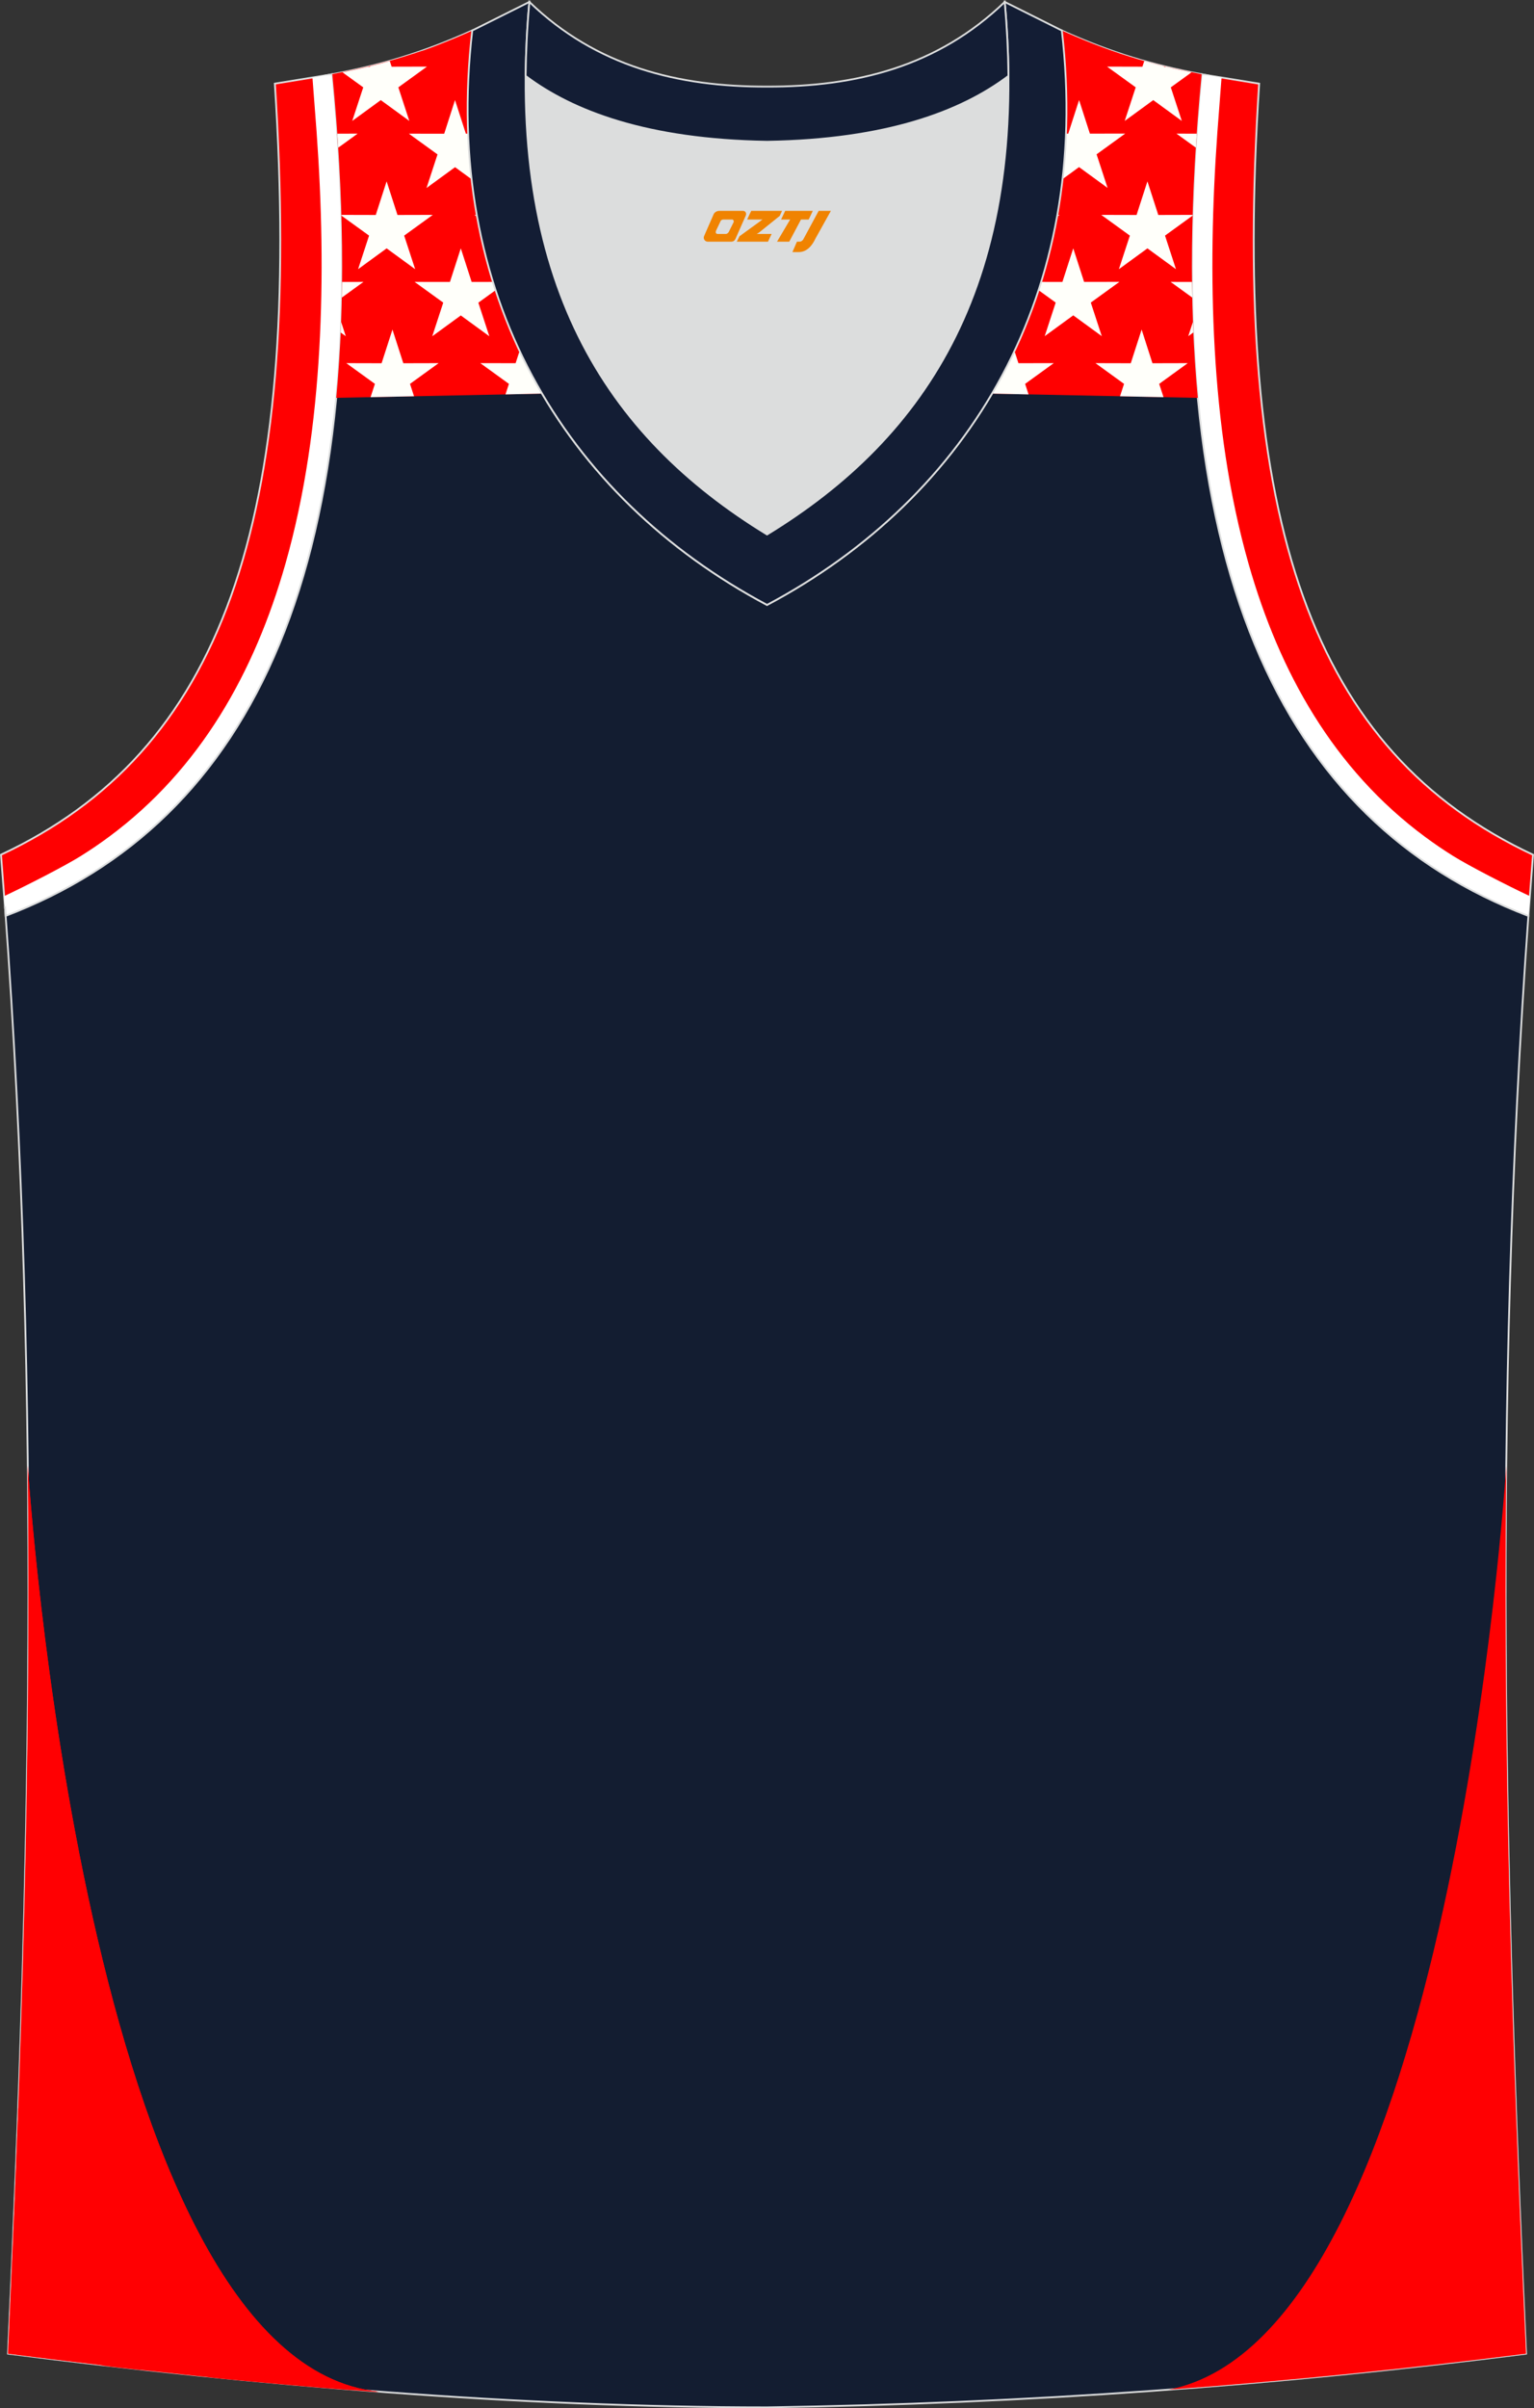 <?xml version="1.0" encoding="utf-8"?>
<!-- Generator: Adobe Illustrator 22.0.0, SVG Export Plug-In . SVG Version: 6.00 Build 0)  -->
<svg xmlns="http://www.w3.org/2000/svg" xmlns:xlink="http://www.w3.org/1999/xlink" version="1.1" id="图层_1" x="0px" y="0px" width="339.16px" height="532.13px" viewBox="0 0 339.16 532.13" enable-background="new 0 0 339.16 532.13" xml:space="preserve">
<rect x="0" y="0" width="339.16" height="532.13" fill="#333333" stroke="none"/>
<g>
	<path fill="#DCDDDD" stroke="#DCDDDD" stroke-width="0.216" stroke-miterlimit="22.926" d="M169.51,31.32   c26.48-0.42,42.96-6.71,53.33-14.51c0.02-0.06,0.03-0.12,0.05-0.17c0.48,51.71-21.13,81.8-53.38,101.48   c-32.25-19.68-53.86-49.78-53.38-101.48c0.02,0.06,0.03,0.12,0.05,0.17C126.56,24.61,143.04,30.9,169.51,31.32z"/>
	<path fill="#FF0001" stroke="#DCDDDD" stroke-width="0.4" stroke-miterlimit="22.926" d="M337.91,202.38   c-54.56-20.79-82.7-77.28-72.23-185.96l12.71,2.07c-6.3,97.73,12.02,147.62,60.55,170.38L337.91,202.38z"/>
	<path fill="#FFFFFF" d="M337.9,202.37c-54.55-20.79-82.69-77.29-72.21-185.96l4.39,0.72c-0.36,4.56-0.8,10.41-0.92,12.04   c-1.15,15.97-1.5,32.06-0.59,48.01c0.91,15.95,3.11,32.07,7.5,47.46c6.81,23.88,18.76,45.29,38.99,60.26   c2.01,1.49,4.07,2.89,6.18,4.21c3.63,2.27,12.14,6.62,17,8.9l-0.33,4.37C337.91,202.37,337.91,202.37,337.9,202.37   C337.9,202.37,337.9,202.37,337.9,202.37z"/>
	<path fill="#FF0001" stroke="#DCDDDD" stroke-width="0.4" stroke-miterlimit="22.926" d="M1.25,202.37   c54.56-20.79,82.7-77.29,72.23-185.96l-12.71,2.07c6.3,97.73-12.02,147.62-60.55,170.38L1.25,202.37z"/>
	<path fill="#FFFFFF" d="M1.26,202.37c54.55-20.79,82.68-77.29,72.21-185.96l-4.39,0.72c0.36,4.56,0.8,10.41,0.92,12.04   c1.15,15.97,1.5,32.06,0.59,48.01c-0.91,15.95-3.11,32.07-7.5,47.46c-6.81,23.88-18.76,45.29-38.99,60.26   c-2.01,1.49-4.07,2.89-6.18,4.21c-3.62,2.27-12.14,6.62-17,8.9l0.34,4.37C1.25,202.37,1.25,202.37,1.26,202.37   C1.26,202.37,1.26,202.37,1.26,202.37z"/>
	<path fill="#131D31" stroke="#DCDDDD" stroke-width="0.4" stroke-miterlimit="22.926" d="M169.56,531.93c0.02,0,0.03,0,0.05,0   H169.56L169.56,531.93L169.56,531.93z M169.61,531.93c57.41-0.83,113.01-4.88,167.79-11.86c-4.79-104.04-7.35-208.91,0.52-317.69   l-0.01,0c-54.56-20.79-82.7-77.28-72.23-185.96l0.02,0c-10.66-2-19.75-4.62-30.94-9.67c6.7,58.04-20.2,103-65.18,126.92   c-44.97-23.93-71.88-68.89-65.18-126.93c-11.19,5.04-20.28,7.66-30.94,9.67l0.02,0C83.96,125.09,55.82,181.58,1.26,202.37   L1.1,200.3c8.06,109.52,5.5,215.07,0.68,319.76C56.11,526.99,114.87,531.93,169.61,531.93z"/>
	<path fill="#FF0000" d="M74.34,87.91l45.51-0.93l0-0.01c-0.36-0.61-0.71-1.22-1.06-1.84l-0.1-0.18c-0.33-0.59-0.66-1.18-0.98-1.78   l-0.14-0.26c-0.31-0.58-0.61-1.16-0.92-1.75l-0.16-0.31c-0.3-0.59-0.6-1.19-0.89-1.79l-0.13-0.27c-0.29-0.6-0.58-1.21-0.86-1.81   l-0.13-0.28c-0.28-0.61-0.56-1.23-0.83-1.85l-0.11-0.26c-0.27-0.63-0.54-1.25-0.8-1.89l-0.1-0.24c-0.27-0.65-0.53-1.3-0.79-1.96   l-0.04-0.11c-0.26-0.67-0.52-1.35-0.77-2.03L111,68.28c-0.24-0.66-0.48-1.33-0.71-1.99l-0.1-0.27c-0.22-0.64-0.44-1.29-0.65-1.94   l-0.1-0.31c-0.21-0.65-0.41-1.3-0.61-1.95l-0.1-0.32c-0.19-0.65-0.39-1.3-0.57-1.95l-0.1-0.34c-0.19-0.66-0.36-1.32-0.54-1.99   l-0.08-0.31c-0.18-0.68-0.35-1.35-0.51-2.04l-0.07-0.28c-0.17-0.7-0.33-1.4-0.48-2.1l-0.03-0.15c-0.16-0.74-0.32-1.49-0.47-2.23   l0-0.02v0l0-0.01c-0.15-0.75-0.29-1.51-0.43-2.27l-0.03-0.14c-0.13-0.72-0.25-1.45-0.37-2.17l-0.05-0.29   c-0.11-0.71-0.22-1.43-0.32-2.14l-0.04-0.31c-0.1-0.71-0.19-1.42-0.28-2.13l-0.04-0.36c-0.08-0.71-0.16-1.43-0.24-2.14l-0.03-0.33   c-0.07-0.72-0.14-1.44-0.2-2.17l-0.03-0.36c-0.06-0.74-0.11-1.48-0.16-2.22l-0.01-0.22c-0.05-0.78-0.09-1.56-0.13-2.34l-0.01-0.15   c-0.03-0.77-0.06-1.55-0.08-2.32l0-0.16c-0.02-0.79-0.03-1.58-0.04-2.37l0-0.23c0-0.77,0-1.54,0-2.31l0-0.33   c0.01-0.76,0.02-1.52,0.04-2.29l0.01-0.35c0.02-0.77,0.05-1.54,0.08-2.31l0.02-0.33c0.04-0.77,0.08-1.55,0.13-2.33l0.02-0.35   c0.05-0.79,0.11-1.59,0.17-2.38l0.02-0.26c0.07-0.82,0.14-1.65,0.22-2.48l0.02-0.16c0.08-0.86,0.18-1.73,0.28-2.6l-0.52,0.23l0,0   l-0.52,0.23l0,0l-0.52,0.23l0,0l-0.51,0.22h0l-0.51,0.22h0l-0.51,0.22l0,0l-0.5,0.21h0l-0.5,0.21h0l-0.5,0.21l0,0l-0.5,0.2l0,0   l-0.49,0.2l0,0l-0.49,0.2l0,0l-0.49,0.19l0,0l-0.49,0.2l0,0l-0.49,0.19l0,0l-0.48,0.19l0,0l-0.48,0.18l0,0l-0.48,0.18l0,0   l-0.48,0.18l0,0l-0.48,0.17l0,0l-0.47,0.17l0,0l-0.47,0.17l-0.01,0L93,11.33l-0.01,0l-0.47,0.16l-0.01,0l-0.48,0.16l-0.47,0.16   l-0.01,0l-0.47,0.15l-0.01,0l-0.46,0.15l-0.01,0l-0.46,0.15l-0.01,0l-0.46,0.15l-0.01,0l-0.46,0.15l-0.01,0l-0.46,0.14l-0.01,0   l-0.46,0.14l-0.01,0c-0.31,0.09-0.62,0.19-0.93,0.28l-0.01,0l-0.46,0.13l-0.01,0c-0.31,0.09-0.62,0.18-0.93,0.26l-0.01,0   l-0.46,0.13l-0.01,0c-0.78,0.21-1.56,0.42-2.33,0.62l-0.01,0l-0.46,0.12l-0.01,0c-2.98,0.75-6,1.4-9.15,1.99   C76.09,43.38,76.31,67.12,74.34,87.91z"/>
	<g>
		<path fill="#FFFFFA" d="M100.6,22.11l2.4,7.43l0.5,0l0.03,0.72l0.02,0.34c0.03,0.74,0.07,1.48,0.12,2.22l0.02,0.27    c0.05,0.75,0.1,1.49,0.16,2.23l0.02,0.3c0.06,0.75,0.13,1.5,0.21,2.25l0.02,0.21c0.05,0.51,0.11,1.02,0.17,1.53l-3.66-2.67    l-6.31,4.6l2.43-7.42l-6.33-4.58l7.81,0.01L100.6,22.11z"/>
		<polygon fill="#FFFFFA" points="85.48,40.07 87.88,47.5 95.69,47.48 89.36,52.06 91.79,59.48 85.48,54.88 79.17,59.48 81.6,52.06     75.48,47.64 75.48,47.48 83.08,47.5   "/>
		<polygon fill="#FFFFFA" points="105.48,47.9 104.91,47.48 105.4,47.48 105.43,47.62 105.47,47.83   "/>
		<g>
			<path fill="#FFFFFA" d="M86.18,13.48l0.41,1.26l7.81-0.02l-6.33,4.58l2.43,7.42l-6.31-4.6l-6.31,4.6l2.43-7.42l-4.59-3.32     c0.89-0.18,1.77-0.36,2.65-0.56l0.02,0c0.94-0.2,1.87-0.42,2.8-0.64l0.05-0.01l0.04-0.01l0.09-0.02h0.44l0.04-0.12l0.34-0.08l0,0     l0.34-0.08l0.07-0.02l0.06-0.02l0.35-0.09l0.07-0.02l0.06-0.01l0.01,0l0.07-0.02l0.86-0.22l0.02-0.01     c0.41-0.11,0.82-0.22,1.22-0.33l0.07-0.02l0.07-0.02l0.02-0.01l0.04-0.01l0.07-0.02l0.07-0.02l0.07-0.02l0.07-0.02l0.07-0.02     l0.07-0.02l0.02-0.01l0.05-0.01l0.07-0.02L86.18,13.48z"/>
			<polygon fill="#FFFFFA" points="103.69,14.78 103.62,14.73 103.69,14.73    "/>
		</g>
		<path fill="#FFFFFA" d="M74.58,29.54l4.49-0.01l-4.28,3.1C74.72,31.6,74.65,30.57,74.58,29.54z"/>
		<path fill="#FFFFFA" d="M101.88,54.87l2.4,7.43l4.7-0.01c0.15,0.47,0.3,0.95,0.45,1.42l0,0.01l0.01,0.03l0.01,0.03l0.08,0.26    l0.01,0.03l0,0l0.02,0.06l-3.8,2.75l2.43,7.42l-6.31-4.6l-6.31,4.6L98,66.87l-6.33-4.58l7.81,0.01L101.88,54.87z"/>
		<polygon fill="#FFFFFA" points="86.77,72.82 89.17,80.26 96.98,80.24 90.65,84.82 91.54,87.56 86.79,87.66 86.77,87.64     86.74,87.66 81.93,87.76 82.89,84.82 76.56,80.24 84.37,80.26   "/>
		<path fill="#FFFFFA" d="M111.76,87.15l0.76-2.33l-6.33-4.58l7.81,0.01l0.88-2.71c0.2,0.42,0.4,0.85,0.6,1.26l0.1,0.21    c0.31,0.63,0.61,1.25,0.93,1.87l0.1,0.19c0.32,0.63,0.65,1.25,0.98,1.87l0.06,0.1c0.35,0.64,0.69,1.28,1.05,1.92l0.05,0.08    c0.36,0.65,0.73,1.29,1.11,1.93l0,0L111.76,87.15z"/>
		<path fill="#FFFFFA" d="M75.63,62.3l4.73-0.01l-4.78,3.46C75.6,64.6,75.61,63.45,75.63,62.3L75.63,62.3z M75.42,71.13l1.03,3.16    l-1.13-0.82C75.36,72.69,75.39,71.91,75.42,71.13z"/>
	</g>
	<path fill="#FF0000" d="M264.83,87.91l-45.51-0.93l0.01-0.02c0.35-0.6,0.7-1.21,1.04-1.82l0.11-0.19c0.33-0.58,0.65-1.17,0.96-1.75   l0.16-0.3c0.31-0.57,0.61-1.15,0.91-1.73l0.16-0.31c0.3-0.59,0.6-1.19,0.89-1.79l0.13-0.27c0.29-0.6,0.58-1.21,0.86-1.82l0.13-0.28   c0.28-0.61,0.56-1.23,0.83-1.85l0.11-0.25c0.27-0.63,0.54-1.26,0.81-1.9l0.1-0.23c0.27-0.65,0.53-1.31,0.79-1.96l0.05-0.12   c0.26-0.67,0.52-1.34,0.77-2.01l0.04-0.1c0.24-0.67,0.48-1.33,0.72-2l0.09-0.25c0.23-0.65,0.45-1.31,0.66-1.97l0.09-0.28   c0.21-0.65,0.41-1.3,0.62-1.96l0.09-0.31c0.2-0.65,0.39-1.31,0.57-1.96l0.09-0.33c0.19-0.67,0.37-1.34,0.54-2.01l0.07-0.27   c0.18-0.69,0.35-1.38,0.52-2.07l0.06-0.24c0.17-0.71,0.33-1.43,0.49-2.15l0.02-0.1c0.17-0.76,0.33-1.52,0.48-2.28v0   c0.15-0.77,0.3-1.54,0.44-2.32l0.01-0.08c0.13-0.74,0.26-1.48,0.38-2.23l0.04-0.24c0.12-0.73,0.22-1.46,0.33-2.2l0.04-0.25   c0.1-0.73,0.2-1.45,0.28-2.19l0.04-0.3c0.09-0.73,0.17-1.46,0.24-2.2l0.03-0.27c0.07-0.74,0.14-1.48,0.21-2.23l0.02-0.29   c0.06-0.76,0.12-1.52,0.17-2.29l0.01-0.13c0.05-0.81,0.1-1.61,0.13-2.42l0-0.06c0.04-0.82,0.07-1.64,0.09-2.46l0-0.06   c0.02-0.82,0.04-1.64,0.04-2.46l0-0.14c0.01-0.8,0.01-1.6,0-2.4l0-0.24c-0.01-0.79-0.02-1.58-0.04-2.37l-0.01-0.27   c-0.02-0.8-0.05-1.59-0.09-2.39l-0.01-0.24c-0.04-0.8-0.08-1.61-0.13-2.42l-0.02-0.25c-0.05-0.82-0.11-1.65-0.18-2.48l-0.01-0.16   c-0.07-0.86-0.15-1.72-0.23-2.58l0-0.03c-0.09-0.89-0.18-1.79-0.29-2.69l0.52,0.23v0c1.56,0.7,3.09,1.35,4.58,1.96l0,0   c5.47,2.23,10.54,3.9,15.71,5.24l0.01,0l0.46,0.12l0.47,0.12l0.01,0c0.47,0.12,0.93,0.23,1.4,0.35l0.01,0l0.46,0.11l0.01,0   l0.46,0.11l0.01,0l0.46,0.11l0.01,0l0.46,0.1l0.02,0l0.46,0.1l0.01,0l0.47,0.1l0.01,0l0.47,0.1l0.02,0l0.47,0.1l0.02,0l0.47,0.1   l0.02,0l0.47,0.1l0.01,0c0.97,0.2,1.95,0.39,2.94,0.58l0,0l0,0C263.08,43.38,262.87,67.12,264.83,87.91z"/>
	<g>
		<path fill="#FFFFFA" d="M238.58,22.11l-2.4,7.43l-0.5,0l-0.04,0.85l0,0.06c-0.04,0.81-0.08,1.62-0.13,2.42l-0.01,0.13    c-0.05,0.77-0.1,1.53-0.17,2.29l-0.02,0.29c-0.06,0.75-0.13,1.49-0.21,2.23l-0.03,0.27c-0.05,0.51-0.11,1.01-0.16,1.51l3.66-2.67    l6.31,4.6l-2.43-7.42l6.33-4.58l-7.81,0.01L238.58,22.11z"/>
		<polygon fill="#FFFFFA" points="253.69,40.07 251.29,47.5 243.48,47.48 249.81,52.06 247.38,59.48 253.69,54.88 260,59.48     257.58,52.06 263.68,47.64 263.69,47.48 256.09,47.5   "/>
		<polygon fill="#FFFFFA" points="233.7,47.9 234.27,47.48 233.77,47.48 233.74,47.68 233.72,47.76   "/>
		<g>
			<path fill="#FFFFFA" d="M252.99,13.48l-0.41,1.26l-7.81-0.02l6.33,4.58l-2.43,7.42l6.31-4.6l6.31,4.6l-2.43-7.42l4.59-3.32     l-0.71-0.15l-0.01,0l-0.47-0.1l-0.02,0l-0.47-0.1l-0.02,0l-0.47-0.1l-0.02,0l-0.47-0.1l-0.01,0l-0.47-0.1l-0.01,0l-0.46-0.1     l-0.02,0l-0.46-0.1l-0.01,0L258.89,15l-0.01,0l-0.46-0.11l-0.01,0l-0.46-0.11l-0.01,0l-0.12-0.03h-0.44l-0.04-0.12     c-0.27-0.07-0.54-0.13-0.81-0.2l-0.01,0l-0.47-0.12l-0.46-0.12l-0.01,0C254.71,13.96,253.85,13.72,252.99,13.48z"/>
			<polygon fill="#FFFFFA" points="235.48,14.78 235.55,14.73 235.48,14.73    "/>
		</g>
		<path fill="#FFFFFA" d="M264.59,29.54l-4.48-0.01l4.28,3.09C264.45,31.6,264.52,30.57,264.59,29.54z"/>
		<path fill="#FFFFFA" d="M237.29,54.87l-2.4,7.43l-4.7-0.01c-0.15,0.49-0.31,0.99-0.47,1.48l-0.09,0.28l-0.02,0.06l3.8,2.75    l-2.43,7.42l6.31-4.6l6.31,4.6l-2.43-7.42l6.33-4.58l-7.81,0.01L237.29,54.87z"/>
		<polygon fill="#FFFFFA" points="252.41,72.82 250.01,80.26 242.2,80.24 248.52,84.82 247.63,87.56 252.38,87.66 252.41,87.64     252.43,87.66 257.25,87.76 256.29,84.82 262.61,80.24 254.8,80.26   "/>
		<path fill="#FFFFFA" d="M227.41,87.15l-0.76-2.33l6.33-4.58l-7.81,0.01l-0.88-2.71c-0.2,0.42-0.4,0.83-0.6,1.25l-0.13,0.27    c-0.29,0.6-0.59,1.19-0.89,1.79l-0.16,0.31c-0.3,0.58-0.6,1.16-0.91,1.73l-0.16,0.3c-0.32,0.59-0.64,1.17-0.96,1.75l-0.11,0.19    c-0.34,0.61-0.69,1.22-1.04,1.82l-0.01,0.02L227.41,87.15z"/>
		<path fill="#FFFFFA" d="M263.54,62.3l-4.72-0.01l4.78,3.46C263.57,64.6,263.55,63.45,263.54,62.3L263.54,62.3z M263.75,71.13    l-1.03,3.15l1.13-0.82C263.81,72.69,263.78,71.92,263.75,71.13z"/>
	</g>
	<path fill="#FF0000" d="M83.72,528.46C18.54,521.78,6.15,323.88,6.15,323.88c0.73,66.21-1.39,131.36-4.37,196.19   C28.36,523.46,56,526.37,83.72,528.46C83.71,528.46,83.72,528.46,83.72,528.46z"/>
	<g>
		<path fill="#FF0002" d="M83.71,528.46L83.71,528.46C18.54,521.77,6.15,323.88,6.15,323.88l0.02,2.13l0,0.14l0.02,1.74l0.03,3.46    v0.05l0.01,1.03l0,0.14l0.03,3.98v0.07l0.01,1.21l0.02,3.77l0,0.43v0.16v0.07v0.07v0.06v0.07l0,0.07l0.01,3.76v0.07v0.07v0.07    l0,0.54v0.51v0.06v0.06l0,0.2v0.06c0,1.14,0,2.29,0,3.43v0.06v0.07v0.06v0.07v0.06v0.07v0.27l0,0.59v0.06v0.06v0.06v0.06v0.06    v0.06v0.06v0.06v0.06l0,0.13v0.06v0.06v0.19v0.06l0,2.76v0.06l0,0.06v0.06v0.38l0,0.19v0.06v0.06v0.06l0,0.06v0.07v0.06v0.06v0.06    c0,1.05-0.01,2.09-0.01,3.14l0,0.07v0.06v0.07v0.06v0.06l0,0.06v0.07v0.06l-0.01,1.64l-0.02,3.18l0,0.77l0,0.21l-0.03,3.89v0.1    l-0.01,1.59l-0.03,3.7l-0.01,1.45l0,0.06l-0.03,3.1l-0.01,0.83l0,0.4l0,0.06l0,0.06v0.06l0,0.06v0.06    c-0.01,1.12-0.03,2.24-0.04,3.36v0.06l0,0.06l0,0.06v0.06l0,0.06l0,0.06v0.06l-0.02,1.11l0,0.16l-0.05,3.21l-0.01,0.91v0.02    l-0.01,0.85l-0.05,3.31l0,0.02l-0.02,1.47l0,0.06l0,0.06l0,0.06l0,0.06l0,0.06v0.06l0,0.06l0,0.06l0,0.06l0,0.06v0.06l0,0.18    l0,0.06l-0.04,2.58l0,0.06l0,0.06l0,0.06l0,0.06l0,0.06l0,0.06v0.06l-0.02,1.01l0,0.06l0,0.06l0,0.06l0,0.05v0.06l-0.01,0.06v0.06    l0,0.06l0,0.06l0,0.06l-0.06,3.13l0,0.06l0,0.13l0,0.06l-0.01,0.28l-0.01,0.45l-0.08,4.01l-0.01,0.49l-0.01,0.68l0,0.14l0,0.14    l-0.07,3.34l0,0.14l0,0.14l0,0.14l0,0.14l-0.01,0.09l0,0.05l0,0.14l0,0.14l0,0.14l0,0.14l0,0.14l-0.09,3.62l0,0.14l0,0.14    l-0.01,0.31l0,0.16l-0.11,4.29l-0.03,1.13l-0.01,0.18l-0.1,3.9l-0.01,0.23l-0.01,0.22l-0.13,4.47l-0.01,0.25l-0.01,0.3l-0.12,4.15    l-0.01,0.48l-0.02,0.64l-0.11,3.65l-0.02,0.65l-0.02,0.69l-0.13,3.95l-0.01,0.29l-0.01,0.36l-0.12,3.63l-0.03,0.93v0.01    l-0.05,1.39l-0.08,2.47l0,0.03l-0.06,1.84l-0.01,0.36l-0.11,3.05L4.02,466l-0.02,0.45l-0.14,3.71l-0.03,0.76l-0.02,0.46    l-0.16,4.25l-0.01,0.21l-0.01,0.25l-0.17,4.43l-0.01,0.24l-0.01,0.32l-0.15,3.77l-0.03,0.84l-0.04,0.93l-0.13,3.05l-0.04,0.93    l-0.21,4.92l-0.01,0.23l-0.18,4.13l-0.02,0.56l-0.06,1.4l-0.13,3.04l-0.02,0.47l-0.11,2.57l-0.1,2.34l-0.03,0.7l-0.14,3.04    L2,515.16l-0.02,0.53l-0.2,4.38l1.25,0.16l1.25,0.16l0.05,0.01l2.56,0.32l2.56,0.32l0.06,0.01l2.28,0.28l0.22,0.03h0l2.29,0.28    l0.28,0.03l0.98,0.12l1.26,0.15l0.33,0.04l0.26,0.03l1.93,0.23l0.39,0.04l0.88,0.1l0.06,0.01l0.12,0.01l0.06,0.01l0.06,0.01    l0.12,0.01l0.06,0.01l0.06,0.01l0.12,0.02l0.06,0.01l0.06,0.01l0.12,0.01l0.06,0.01l0.06,0.01l0.12,0.01l0.06,0.01l0.06,0.01    l0.06,0.01l0.06,0.01l0.06,0.01l0.06,0.01l0.06,0.01l0.06,0.01l0.06,0.01l0.05,0.01h0.01l0.06,0.01l0.06,0.01l0.06,0.01l0.06,0.01    l0.06,0.01l0.06,0.01l0.06,0.01l0.06,0.01l0.06,0.01l0.06,0.01l0.06,0.01l0.06,0.01l0.06,0.01l0.06,0.01l0.71,0.08l0.06,0.01    l0.06,0.01l0.06,0.01l0.06,0.01l0.06,0.01l0.06,0.01l0.06,0.01l0.06,0.01l0.06,0.01l0.5,0.06l0.17,0.02l1.87,0.21l0.56,0.06    l0.71,0.08l1.27,0.14l0.62,0.07l0.66,0.07l0.1,0.01H31l0.1,0.01l0.1,0.01l0.1,0.01l0.1,0.01l0.1,0.01l0.1,0.01l0.1,0.01l0.1,0.01    l0.1,0.01l0.1,0.01l0.1,0.01l0.1,0.01l0.5,0.05l0.06,0.01l0.04,0l0.1,0.01l2.1,0.23l0.1,0.01l0.1,0.01l0.1,0.01l0.07,0.01l0.03,0    l0.1,0.01l0.1,0.01l0.1,0.01l0.2,0.02l0.1,0.01l0.3,0.03l0.1,0.01l0.3,0.03l0.1,0.01l1.19,0.13l0.09,0.01l0.16,0.02l0.16,0.02    l0.16,0.02l1.89,0.2l0.16,0.02l0.01,0l0.15,0.02l0.16,0.02l2.21,0.23l0.11,0.01l0.04,0.01l0.16,0.02l1.9,0.19l0.16,0.02l0.16,0.02    l0.16,0.02l0.06,0.01l0.1,0.01l0.16,0.02l0.16,0.02l0.16,0.02l0.16,0.02l0.16,0.02l0.16,0.02l0.63,0.06l0.16,0.02l0.16,0.02    l0.16,0.02l0.16,0.02l0.32,0.03l0.27,0.03l2.04,0.2l0.33,0.03l0.21,0.02l0.13,0.01l2.08,0.2l0.22,0.02l2.64,0.25l0.1,0.01    l2.42,0.22l0.12,0.01l0.04,0l0.07,0.01l2.32,0.21l0.19,0.02l0.02,0l0.21,0.02l2.36,0.21l0.07,0.01l0.11,0.01l2.41,0.21l0.13,0.01    l0.24,0.02l2.22,0.19l0.19,0.02l2.65,0.22l0.15,0.01l2.2,0.18l0.3,0.02l1,0.08l1.3,0.1l0.36,0l0.94,0.07l1.3,0.1l0.42,0.03    l0.88,0.07l1.3,0.1l0.47,0.03L83.71,528.46z"/>
		<path fill="#FF0002" d="M258.38,528.02c62.35-12.13,74.54-202.42,74.64-204.1c-0.41,37,0.07,73.67,1.1,110.13l0.03,1.12    c0.08,2.78,0.16,5.56,0.25,8.34l0.04,1.31l0.11,3.44l0.08,2.54l0.05,1.53l0.1,2.85l0.11,3.2l0.05,1.4l0.09,2.46l0.11,3.05    l0.01,0.28l0.07,1.86l0.08,2.25l0.11,2.91l0.11,2.99l0.04,1.01l0.15,3.94l0.02,0.49l0.01,0.36l0.14,3.52l0.07,1.63l0.16,3.98    l0.03,0.67l0.19,4.49l0,0.08l0.17,4.11l0.03,0.7l0.06,1.28l0.13,3.04l0.02,0.56l0.11,2.48l0.11,2.4l0.03,0.64l0.14,3.04l0.05,1.2    l0.01,0.24l0.21,4.64C311.28,523.39,284.98,526.06,258.38,528.02z"/>
	</g>
	<path fill="none" stroke="#DCDDDD" stroke-width="0.216" stroke-miterlimit="22.926" d="M169.59,31.33   c26.46-0.42,42.94-6.71,53.32-14.5c0.02-0.06,0.03-0.12,0.05-0.17c0.48,51.69-21.13,81.77-53.37,101.45   c-32.24-19.68-53.84-49.76-53.37-101.45c0.02,0.06,0.03,0.12,0.05,0.17C126.64,24.62,143.12,30.91,169.59,31.33z"/>
	<path fill="#131D34" stroke="#DCDDDD" stroke-width="0.4" stroke-miterlimit="22.926" d="M117.04,0.43   c-5.53,61.77,17.08,96.01,52.55,117.67c35.47-21.65,58.08-55.89,52.55-117.67l12.63,6.31c6.71,58.04-20.2,103-65.18,126.92   c-44.97-23.92-71.88-68.89-65.18-126.92L117.04,0.43z"/>
	<path fill="#131D34" stroke="#DCDDDD" stroke-width="0.4" stroke-miterlimit="22.926" d="M117.04,0.43   c14.83,14.31,32.94,18.76,52.55,18.71c19.61,0.05,37.72-4.4,52.55-18.71c0.5,5.63,0.77,11.02,0.82,16.2   c-0.02,0.06-0.04,0.13-0.05,0.19c-10.37,7.8-26.85,14.08-53.32,14.5c-26.47-0.42-42.94-6.71-53.32-14.5   c-0.02-0.06-0.04-0.13-0.05-0.19C116.27,11.45,116.53,6.06,117.04,0.43z"/>
	
</g>
<g>
	<path fill="#F08300" d="M181,46.6l-3.4,6.3c-0.2,0.3-0.5,0.5-0.8,0.5h-0.6l-1,2.3h1.2c2,0.1,3.2-1.5,3.9-3L183.7,46.6h-2.5L181,46.6z"/>
	<polygon fill="#F08300" points="173.8,46.6 ,179.7,46.6 ,178.8,48.5 ,177.1,48.5 ,174.5,53.4 ,171.8,53.4 ,174.7,48.5 ,172.7,48.5 ,173.6,46.6"/>
	<polygon fill="#F08300" points="167.8,51.7 ,167.3,51.7 ,167.8,51.4 ,172.4,47.7 ,172.9,46.6 ,166.1,46.6 ,165.8,47.2 ,165.2,48.5 ,168,48.5 ,168.6,48.5 ,163.5,52.2    ,162.9,53.4 ,169.5,53.4 ,169.8,53.4 ,170.6,51.7"/>
	<path fill="#F08300" d="M164.3,46.6H159C158.5,46.6,158,46.9,157.8,47.3L155.7,52.1C155.4,52.7,155.8,53.4,156.5,53.4h5.2c0.4,0,0.7-0.2,0.9-0.6L164.9,47.6C165.1,47.1,164.8,46.6,164.3,46.6z M162.2,49.1L161.1,51.3C160.9,51.6,160.6,51.7,160.5,51.7l-1.8,0C158.5,51.7,158.1,51.6,158.3,51l1-2.1c0.1-0.3,0.4-0.4,0.7-0.4h1.9   C162.1,48.5,162.3,48.8,162.2,49.1z"/>
</g>
</svg>